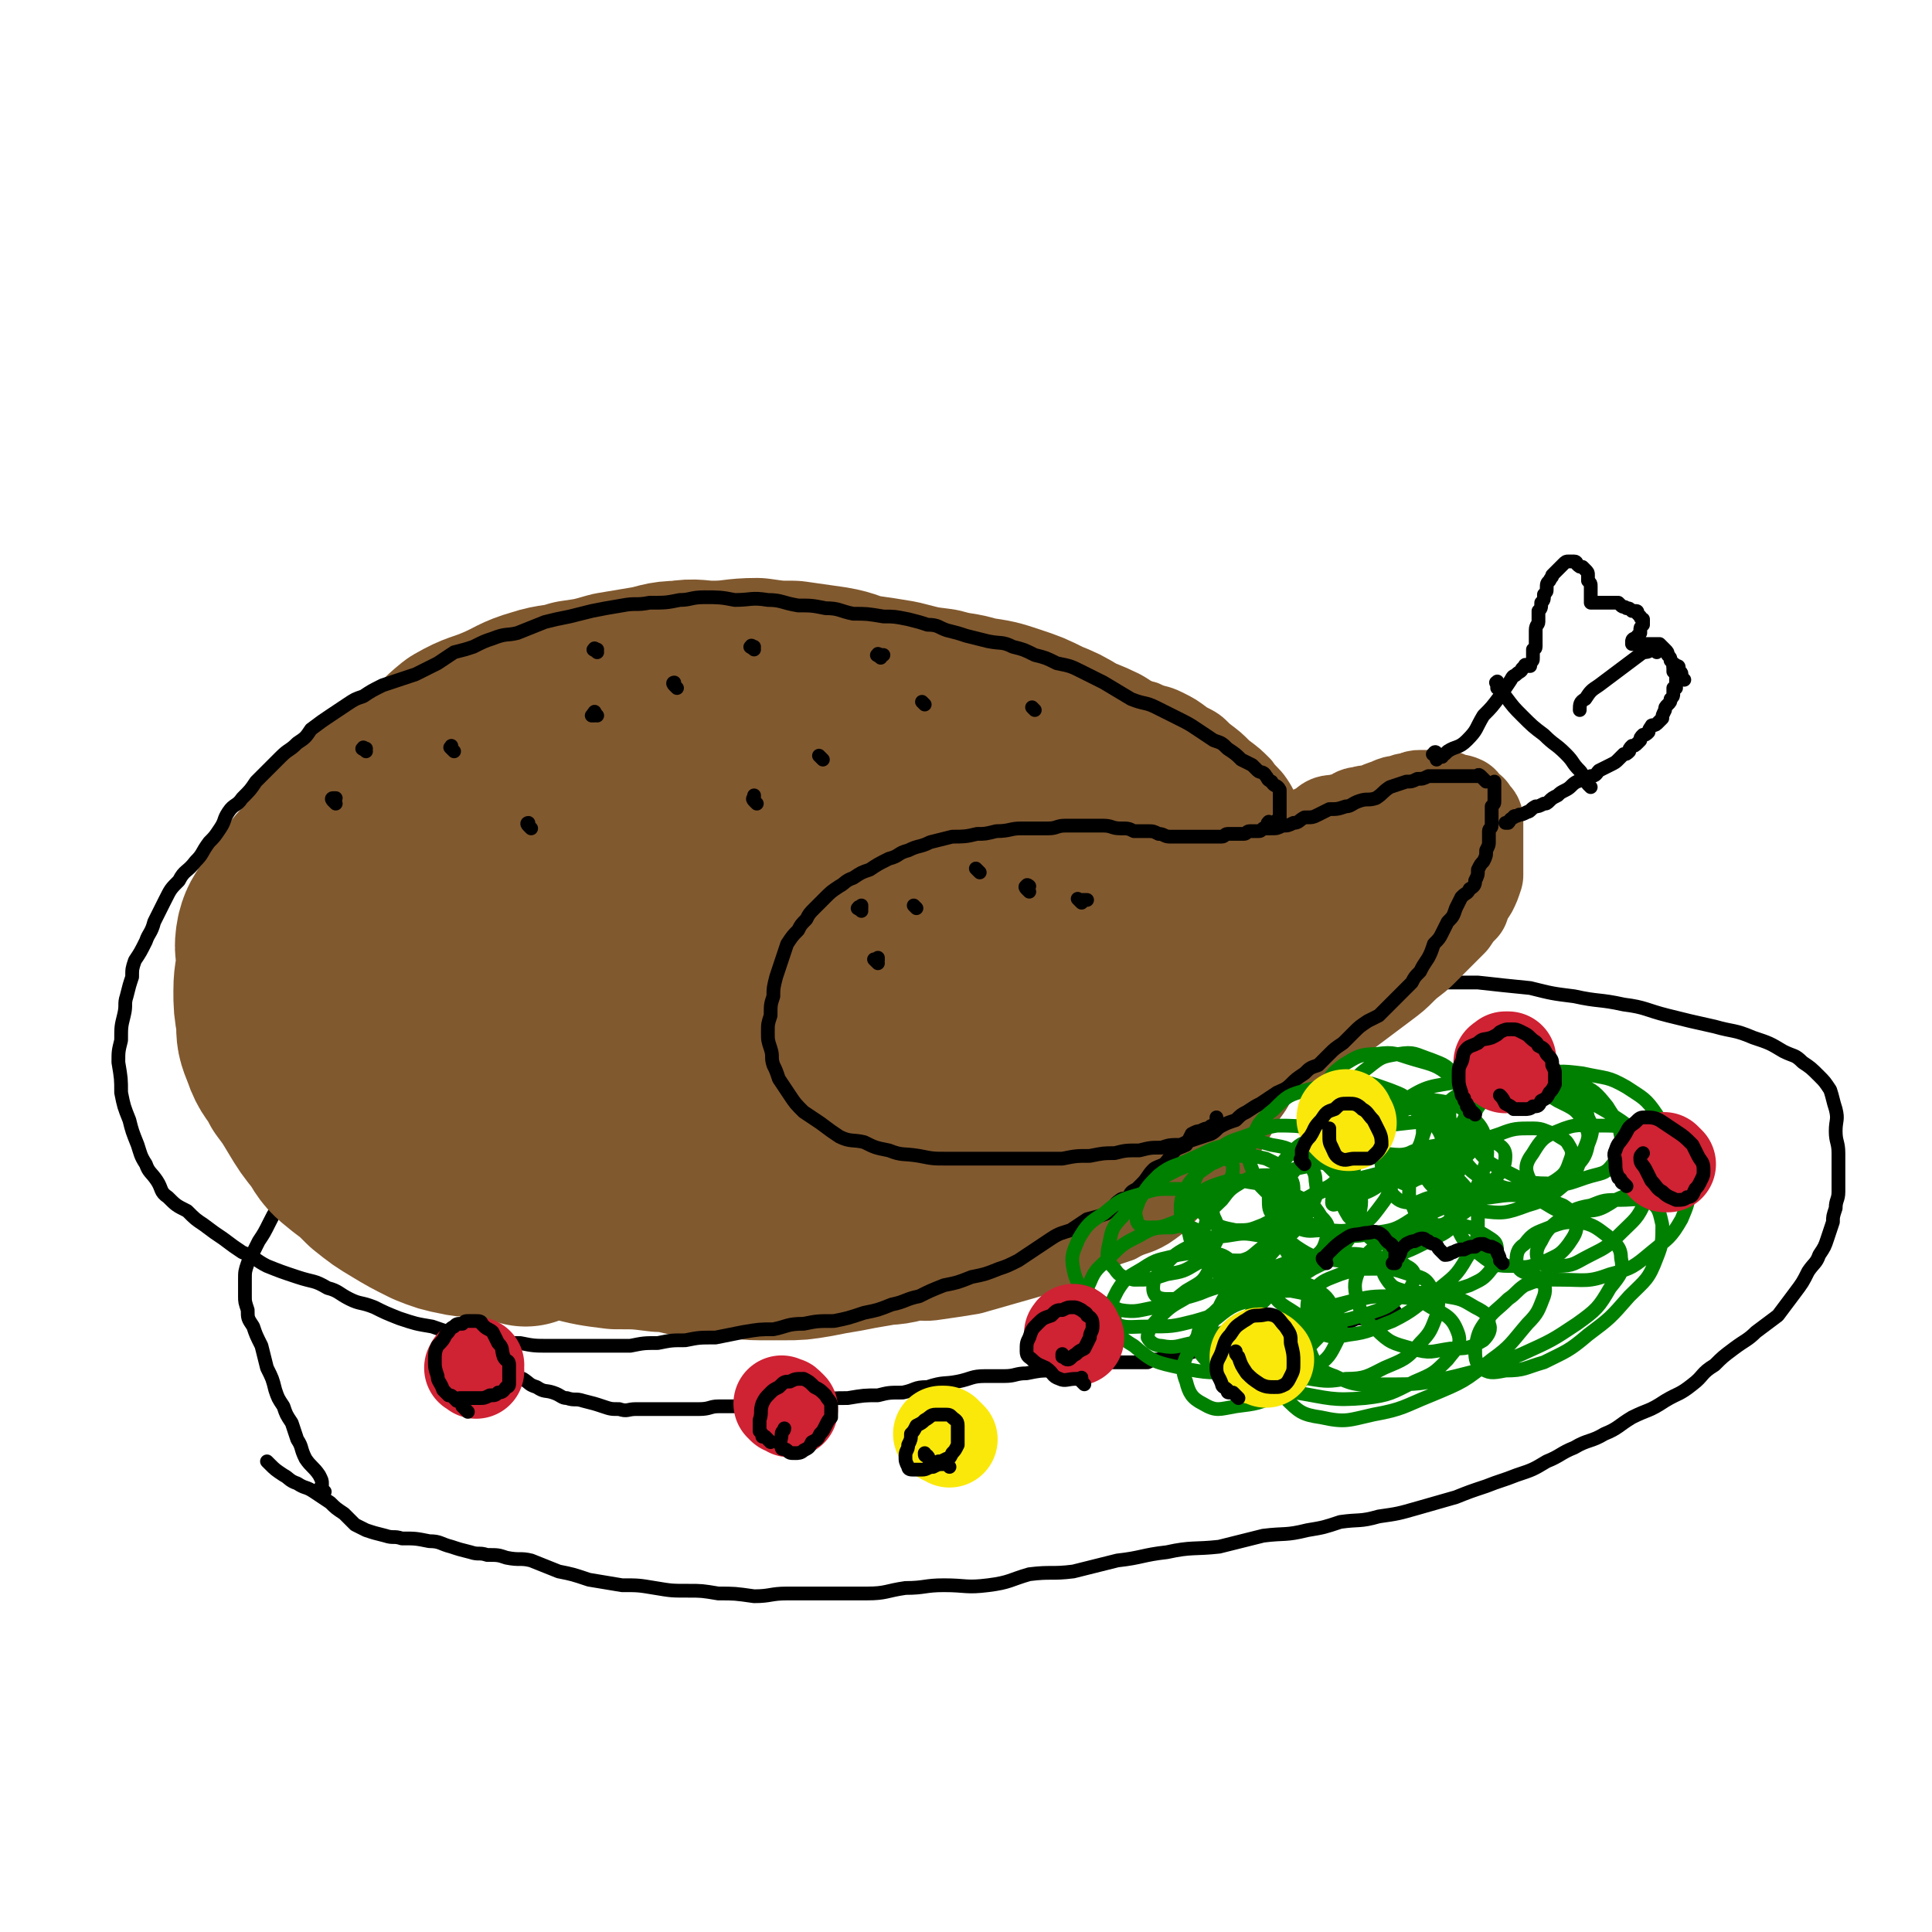 <svg viewBox='0 0 702 702' version='1.1' xmlns='http://www.w3.org/2000/svg' xmlns:xlink='http://www.w3.org/1999/xlink'><g fill='none' stroke='#000000' stroke-width='5' stroke-linecap='round' stroke-linejoin='round'><path d='M118,542c-1,-1 -1,-1 -1,-1 -1,-1 0,-1 0,-1 0,0 0,0 0,0 0,-1 0,-1 0,-1 0,-1 0,-1 -1,-3 -2,-3 -3,-3 -5,-6 -2,-4 -1,-4 -3,-7 -1,-3 -1,-3 -2,-6 -2,-3 -2,-3 -3,-6 -2,-3 -2,-3 -3,-6 -1,-4 -1,-4 -3,-8 -1,-4 -1,-4 -2,-8 -2,-4 -2,-4 -3,-7 -2,-3 -2,-3 -2,-6 -1,-3 -1,-3 -1,-5 0,-3 0,-3 0,-6 0,-3 0,-3 1,-6 2,-4 2,-4 4,-8 2,-3 2,-3 4,-7 2,-4 2,-4 6,-8 4,-4 4,-4 9,-9 5,-4 5,-4 10,-7 7,-5 7,-5 14,-9 7,-3 7,-3 14,-6 7,-3 7,-4 14,-6 8,-2 8,-2 15,-4 8,-2 8,-2 16,-4 8,-2 8,-2 16,-4 9,-2 9,-3 18,-5 9,-2 9,-1 19,-3 10,-1 10,-2 21,-3 10,-2 10,-2 20,-3 11,-2 11,-2 21,-3 9,-2 9,-2 19,-3 10,-2 10,-1 20,-2 10,-1 10,-1 20,-1 11,-1 11,0 22,-1 11,-1 11,-1 21,-2 10,-2 10,-2 20,-2 11,-1 11,-1 21,-2 10,-1 10,-1 21,-1 10,0 10,0 21,0 11,1 11,1 21,1 10,0 10,0 20,0 9,1 9,1 19,2 8,2 8,2 16,3 9,2 9,1 18,3 8,1 8,2 16,4 8,2 8,2 17,4 7,2 7,1 14,4 6,2 6,2 11,5 4,2 4,1 7,4 3,2 3,2 6,5 2,2 2,2 4,5 1,3 1,4 2,7 1,4 0,4 0,8 0,4 1,4 1,8 0,3 0,3 0,7 0,4 0,4 0,7 0,3 -1,3 -1,6 -1,3 -1,3 -1,5 -1,3 -1,3 -2,6 -1,3 -1,3 -3,6 -1,3 -2,3 -4,6 -2,4 -2,4 -5,8 -3,4 -3,4 -6,8 -4,3 -4,3 -8,6 -3,3 -4,3 -8,6 -4,3 -4,3 -7,6 -5,3 -4,4 -8,7 -5,4 -5,3 -10,6 -6,4 -6,3 -12,6 -5,3 -5,4 -10,6 -5,3 -6,2 -11,5 -5,2 -5,3 -10,5 -5,3 -5,3 -11,5 -5,2 -6,2 -11,4 -6,2 -6,2 -11,4 -7,2 -7,2 -14,4 -7,2 -7,2 -14,3 -7,2 -7,1 -14,2 -6,2 -6,2 -12,3 -8,2 -8,1 -16,2 -8,2 -8,2 -16,4 -9,1 -10,0 -19,2 -9,1 -9,2 -18,3 -8,2 -8,2 -16,4 -8,1 -8,0 -16,1 -7,2 -7,3 -15,4 -8,1 -8,0 -16,0 -7,0 -7,1 -14,1 -7,1 -7,2 -14,2 -7,0 -7,0 -14,0 -8,0 -8,0 -15,0 -6,0 -6,1 -12,1 -7,-1 -7,-1 -13,-1 -6,-1 -6,-1 -11,-1 -6,0 -6,0 -12,-1 -6,-1 -6,-1 -12,-1 -6,-1 -6,-1 -12,-2 -6,-2 -6,-2 -11,-3 -5,-2 -5,-2 -10,-4 -4,-1 -4,0 -9,-1 -3,-1 -3,-1 -7,-1 -3,-1 -3,0 -6,-1 -4,-1 -4,-1 -7,-2 -4,-1 -4,-2 -8,-2 -5,-1 -5,-1 -10,-1 -3,-1 -3,0 -6,-1 -4,-1 -4,-1 -7,-2 -2,-1 -2,-1 -4,-2 -2,-2 -2,-2 -4,-4 -3,-2 -3,-2 -5,-4 -3,-2 -3,-2 -6,-4 -3,-2 -3,-1 -6,-3 -3,-1 -3,-2 -5,-3 -3,-2 -3,-2 -5,-4 0,0 0,0 -1,-1 '/></g>
<g fill='none' stroke='#81592F' stroke-width='70' stroke-linecap='round' stroke-linejoin='round'><path d='M191,447c-1,-1 -1,-1 -1,-1 -1,-1 -1,0 -1,0 -1,0 -1,0 -1,0 -2,0 -2,-1 -4,-1 -5,-1 -5,-1 -10,-1 -3,-1 -3,0 -7,-1 -5,-1 -5,-1 -10,-3 -6,-3 -6,-3 -11,-6 -5,-3 -5,-3 -10,-7 -4,-4 -4,-4 -8,-7 -5,-4 -5,-4 -8,-9 -4,-5 -4,-5 -7,-10 -3,-5 -3,-5 -6,-9 -3,-6 -4,-5 -6,-11 -2,-5 -2,-5 -2,-10 -1,-6 -1,-6 -1,-11 0,-6 1,-6 1,-11 0,-4 -1,-4 0,-9 1,-4 2,-4 4,-8 3,-4 3,-4 6,-9 3,-4 3,-4 7,-8 4,-5 3,-5 8,-10 4,-5 4,-5 9,-10 6,-5 5,-6 11,-10 7,-4 7,-3 14,-8 5,-4 5,-5 10,-9 7,-4 7,-3 14,-6 7,-3 7,-4 14,-6 6,-2 7,-1 13,-3 7,-1 7,-1 14,-3 6,-1 6,-1 12,-2 6,-1 6,-2 12,-2 6,-1 6,0 12,0 8,0 8,-1 16,-1 7,1 7,1 13,1 7,1 7,1 14,2 6,1 6,2 11,3 7,1 7,1 13,2 8,2 7,2 15,3 7,2 7,1 13,3 7,1 7,1 13,3 6,2 6,2 12,5 5,2 5,2 10,5 4,2 5,2 9,4 3,2 3,2 6,4 3,3 3,3 6,6 2,3 3,3 4,7 2,3 1,3 2,6 1,3 2,3 2,7 1,3 0,3 0,7 1,4 1,4 1,8 0,3 1,3 1,7 0,4 0,4 0,8 0,4 0,4 0,8 -1,4 -1,4 -3,9 -1,4 -1,4 -3,8 -1,5 -1,5 -3,10 -2,5 -2,5 -5,9 -3,5 -2,5 -6,9 -3,4 -3,4 -7,9 -3,4 -4,3 -7,7 -5,5 -4,5 -9,10 -3,4 -3,4 -8,8 -4,4 -4,4 -9,7 -5,4 -5,3 -10,6 -5,3 -5,3 -10,6 -6,2 -6,2 -11,3 -6,2 -6,1 -11,2 -6,1 -6,1 -11,2 -6,1 -6,1 -11,2 -6,1 -6,1 -11,1 -5,0 -5,0 -9,0 -6,0 -6,-1 -11,-1 -6,0 -6,0 -12,0 -7,-1 -7,-2 -13,-2 -8,-1 -8,-1 -16,-1 -8,-1 -8,-1 -16,-3 -8,-1 -7,-2 -15,-4 -7,-2 -7,-2 -13,-4 -6,-1 -6,0 -12,-2 -6,-2 -6,-3 -12,-6 -6,-3 -6,-3 -11,-6 -4,-3 -5,-3 -8,-7 -4,-4 -4,-4 -6,-8 -3,-5 -3,-5 -4,-10 -2,-6 -2,-6 -2,-11 0,-6 0,-6 1,-11 2,-6 1,-6 3,-12 2,-7 3,-7 6,-14 4,-6 4,-7 8,-13 5,-7 5,-7 11,-12 6,-7 6,-7 13,-12 7,-5 7,-5 15,-10 8,-4 8,-4 17,-8 10,-4 10,-4 20,-8 11,-3 11,-4 23,-6 13,-2 13,-2 25,-2 13,-1 13,-2 25,-1 12,1 12,1 23,4 10,3 10,3 18,8 8,5 9,5 15,11 6,6 7,6 11,13 3,7 3,7 4,15 1,7 1,8 -1,15 -1,8 -1,9 -5,16 -5,9 -5,9 -12,16 -8,8 -8,8 -17,15 -10,6 -11,5 -21,10 -12,5 -12,5 -24,10 -12,4 -12,4 -24,7 -12,2 -12,2 -24,2 -12,0 -12,0 -23,-3 -11,-2 -11,-2 -21,-7 -7,-3 -8,-3 -13,-9 -3,-4 -3,-5 -4,-10 -1,-7 -3,-8 0,-13 6,-10 7,-10 16,-17 13,-11 13,-11 28,-18 19,-9 20,-9 40,-15 21,-6 21,-6 43,-10 19,-4 19,-5 38,-5 14,0 14,1 28,4 11,2 12,1 20,7 6,5 7,7 8,15 1,8 0,10 -5,17 -9,13 -10,13 -23,22 -13,11 -14,11 -29,18 -18,8 -19,6 -37,11 -18,4 -18,4 -36,6 -16,1 -16,2 -32,0 -13,-1 -14,-2 -26,-7 -8,-3 -9,-3 -15,-10 -4,-6 -5,-7 -5,-15 0,-9 0,-11 5,-18 8,-12 10,-12 22,-19 15,-10 15,-10 32,-15 18,-6 18,-6 37,-9 15,-2 15,-2 30,-1 10,2 12,1 20,7 6,4 7,6 8,12 2,8 1,10 -3,16 -6,9 -8,9 -17,15 -12,8 -12,8 -25,13 -14,6 -14,5 -29,8 -15,3 -15,3 -30,3 -12,0 -12,0 -24,-3 -8,-2 -9,-2 -15,-8 -4,-3 -4,-6 -3,-11 2,-8 2,-9 7,-15 9,-9 10,-10 21,-16 14,-7 15,-6 30,-10 14,-3 15,-3 29,-3 11,0 12,0 23,3 6,3 8,4 11,9 2,4 0,6 -3,10 -4,8 -6,7 -13,13 -9,7 -9,7 -19,12 -12,6 -12,6 -24,11 -13,5 -13,5 -27,8 -11,4 -12,3 -23,6 -3,1 -3,1 -5,2 '/></g>
<g fill='none' stroke='#81592F' stroke-width='21' stroke-linecap='round' stroke-linejoin='round'><path d='M283,260c-1,-1 -2,-1 -1,-1 0,-1 0,-1 1,-1 3,-1 3,-1 6,-1 5,-2 5,-2 9,-3 5,-2 5,-2 9,-3 5,-2 5,-1 9,-3 4,-1 4,-1 8,-2 4,-1 4,-2 8,-2 4,0 5,0 9,0 4,1 4,2 9,2 4,0 4,0 9,0 4,0 4,0 8,0 4,0 4,1 9,1 4,1 4,1 8,2 4,1 4,1 9,2 4,2 4,2 8,3 4,2 4,1 8,2 4,1 4,1 8,2 4,2 4,1 8,3 4,2 4,2 8,5 4,2 4,2 7,5 4,3 4,3 7,6 4,3 4,3 7,6 2,3 3,3 5,6 2,3 2,4 4,7 2,3 3,3 5,6 2,4 2,4 3,8 2,4 1,4 2,8 1,5 2,5 2,9 0,4 0,4 0,8 -1,4 -1,4 -2,8 0,4 0,4 0,8 -1,4 -1,4 -1,8 -1,4 -1,4 -2,8 -2,4 -2,4 -3,8 -1,4 -1,4 -3,8 -1,4 -1,4 -3,9 -2,5 -2,5 -5,9 -2,4 -2,4 -5,9 -3,4 -2,5 -5,9 -3,4 -4,4 -8,8 -4,4 -4,4 -9,7 -5,5 -4,5 -10,9 -5,3 -6,2 -11,5 -6,2 -6,2 -13,5 -6,3 -6,3 -13,6 -7,2 -7,2 -14,4 -7,2 -7,2 -14,4 -6,1 -6,1 -13,2 -6,1 -6,0 -12,0 -6,0 -6,0 -12,0 -6,-1 -6,-1 -12,-1 -5,-1 -5,-1 -10,-2 -4,-1 -4,-1 -8,-2 -3,-1 -3,0 -6,-1 -3,-1 -2,-1 -5,-2 -1,-1 -1,-1 -1,-1 -1,-1 -3,-1 -2,-1 0,-1 1,0 2,0 3,0 3,0 7,-1 4,-1 4,-1 8,-1 6,-2 6,-1 12,-3 6,-1 6,-2 13,-3 6,-2 6,-1 13,-3 6,-1 6,-2 13,-4 6,-2 6,-2 13,-4 6,-2 6,-2 13,-4 7,-3 7,-3 13,-7 6,-3 6,-3 13,-6 6,-3 6,-3 12,-7 6,-3 6,-3 12,-8 5,-3 5,-3 10,-7 4,-4 4,-4 8,-9 4,-4 3,-4 6,-9 3,-4 3,-4 5,-9 2,-5 1,-5 2,-10 1,-5 2,-5 2,-10 0,-6 0,-6 0,-12 -1,-6 0,-6 -1,-11 -1,-5 -1,-5 -2,-9 -2,-4 -1,-5 -2,-9 -2,-4 -2,-4 -4,-8 -1,-3 -1,-3 -4,-6 -1,-2 -2,-1 -3,-3 -2,-1 -1,-1 -2,-2 -1,-1 -2,-1 -2,-1 -1,0 0,-1 0,-1 1,1 1,1 2,1 2,1 2,1 4,2 3,4 3,4 5,8 4,5 3,5 6,10 3,6 4,6 6,13 3,5 3,5 5,11 1,7 1,7 1,14 0,6 -1,6 -2,12 -1,6 0,7 -2,12 -3,7 -3,7 -8,12 -4,6 -4,6 -9,11 -5,6 -5,7 -10,12 -6,5 -6,5 -12,10 -6,5 -6,5 -12,10 -5,3 -5,4 -11,6 -4,2 -4,1 -8,2 -3,1 -3,1 -5,1 -2,0 -2,1 -4,1 0,0 -1,-1 0,-1 0,-2 1,-2 3,-4 3,-3 3,-4 6,-6 6,-4 7,-2 12,-6 7,-3 6,-3 12,-8 7,-4 7,-4 12,-9 6,-5 6,-5 11,-10 5,-5 5,-5 10,-10 4,-5 4,-6 7,-11 3,-5 4,-5 6,-10 3,-6 3,-6 5,-12 1,-4 2,-4 2,-9 1,-4 1,-4 1,-8 0,-4 0,-4 -1,-7 -1,-3 -1,-3 -2,-6 -1,-2 -1,-3 -2,-5 -1,-3 -2,-3 -3,-5 -1,-2 -1,-2 -2,-4 -2,-3 -2,-3 -5,-6 -2,-2 -3,-2 -6,-4 -3,-2 -3,-2 -6,-3 -3,-2 -3,-1 -6,-2 -3,-1 -3,-1 -5,-2 -1,0 -1,-1 -2,-1 -1,0 -1,0 -1,0 -1,0 -1,1 -1,1 0,1 1,1 1,1 2,3 1,4 2,6 3,4 4,4 7,8 3,4 2,4 5,8 2,4 3,4 5,7 2,3 2,3 3,6 2,3 2,3 2,6 0,2 0,2 0,4 0,3 0,3 -1,6 -1,3 -1,3 -3,6 -1,2 -1,2 -3,4 '/></g>
<g fill='none' stroke='#81592F' stroke-width='35' stroke-linecap='round' stroke-linejoin='round'><path d='M356,341c-1,-1 -2,-1 -1,-1 0,-1 0,-1 1,-1 1,-1 1,-1 1,-1 0,-1 0,-1 0,-3 1,-2 0,-2 1,-5 1,-2 2,-1 3,-3 1,-2 1,-2 2,-3 1,-2 1,-2 2,-3 2,-2 2,-1 3,-2 2,-2 1,-2 2,-4 2,-1 2,-1 4,-2 2,-1 2,-1 4,-2 2,-2 2,-2 4,-3 2,-2 2,-1 5,-2 2,-1 2,-2 5,-2 3,-2 3,-1 6,-2 3,-2 2,-2 5,-3 3,-1 3,-1 6,-1 2,-1 2,-1 4,-1 3,0 3,0 5,0 2,0 2,0 4,0 3,1 3,0 5,1 2,0 2,1 4,1 2,1 2,1 4,2 2,2 2,2 4,3 1,2 1,2 2,4 2,2 2,2 3,4 2,2 2,2 2,5 1,2 1,2 1,5 0,2 0,2 0,4 0,2 0,2 -1,4 -1,3 -1,3 -3,5 -1,2 -1,2 -4,4 -3,2 -3,1 -7,3 -3,1 -3,1 -6,2 -4,1 -4,1 -7,1 -3,1 -3,1 -5,1 -2,0 -2,-1 -4,-1 -1,-1 -1,0 -2,0 -2,-1 -2,-1 -2,-2 -1,-1 -1,-1 -1,-2 0,-2 1,-2 1,-3 1,-2 1,-2 2,-3 1,-1 1,-1 2,-2 2,-2 2,-2 4,-4 2,-1 2,-1 4,-1 2,-1 2,-1 5,-2 3,-1 3,-1 5,-2 3,-1 2,-2 5,-2 2,-1 2,0 4,-1 2,-1 2,-2 4,-2 2,-1 2,0 4,-1 2,-1 2,-1 5,-2 3,-1 3,-1 5,-1 3,-1 3,-1 6,-2 2,-1 2,-2 5,-2 2,-1 3,0 5,-1 3,-1 2,-1 5,-2 3,-1 3,0 6,-1 3,-1 3,-1 5,-2 3,-1 3,-1 5,-2 2,-1 2,-1 5,-1 2,-1 3,0 5,-1 2,0 2,-1 4,-1 2,-1 2,-1 4,-1 2,0 2,-1 4,-1 2,0 2,0 4,0 2,-1 2,-1 3,-1 2,0 2,1 4,1 1,0 1,0 3,1 1,1 1,1 2,1 1,1 2,1 2,1 1,1 0,2 1,2 1,2 2,1 2,2 1,2 0,2 0,3 0,2 0,2 0,3 0,2 0,2 0,3 -1,1 -1,1 -1,2 -1,2 -1,2 -2,3 -2,2 -2,2 -4,4 -2,1 -2,1 -4,3 -3,2 -3,1 -7,3 -3,1 -3,1 -7,3 -4,1 -4,1 -9,3 -4,1 -4,1 -9,3 -4,1 -4,1 -8,2 -6,2 -6,2 -11,3 -6,2 -6,2 -12,3 -7,1 -7,1 -14,3 -6,1 -6,2 -12,3 -6,2 -5,2 -11,3 -4,2 -4,2 -8,2 -4,1 -4,1 -7,1 -3,0 -3,0 -6,1 -3,1 -2,1 -5,1 -2,1 -2,1 -3,1 -1,1 -2,1 -2,1 -1,0 -1,0 0,-1 0,0 0,-1 1,-1 3,-1 3,-1 5,-1 3,-1 3,-2 7,-3 4,-2 4,-2 9,-4 6,-2 6,-1 12,-3 6,-2 6,-2 12,-5 8,-3 8,-3 15,-6 6,-2 6,-2 13,-5 5,-2 5,-2 10,-4 3,-1 3,-1 7,-2 3,-1 3,-1 6,-2 3,-1 3,-1 5,-2 3,-1 3,-1 6,-2 2,-1 2,-1 5,-2 2,-1 2,-1 3,-2 2,-1 2,-1 4,-2 1,-1 1,-1 1,-1 1,0 1,0 1,-1 1,-1 1,-1 1,-1 0,0 -1,1 -2,1 -2,1 -3,0 -5,1 -3,1 -3,2 -7,3 -4,2 -4,2 -9,2 -4,1 -4,0 -8,1 -4,1 -4,1 -8,2 -4,0 -4,0 -7,0 -3,0 -3,0 -6,0 -2,0 -2,0 -4,0 -1,0 -1,0 -2,-1 -1,-1 -1,-1 -1,-2 -1,-1 -1,-1 -1,-1 1,-2 1,-2 2,-3 2,-2 1,-2 3,-4 1,-1 1,0 3,-1 2,-2 2,-2 4,-3 2,-2 2,-1 4,-2 2,-1 2,-1 5,-2 2,-1 2,-1 4,-2 2,-2 2,-2 5,-2 2,-1 2,0 4,-1 3,-1 2,-2 5,-2 2,-1 3,0 5,-1 2,-1 2,-1 5,-2 2,-1 2,-1 4,-1 2,-1 2,-1 4,-1 2,-1 2,-1 3,-1 2,0 2,0 4,0 2,0 2,0 4,0 2,0 2,1 3,1 2,1 2,0 4,1 1,1 0,1 1,2 1,1 2,1 2,1 1,2 2,2 2,3 0,2 0,2 0,4 0,2 0,2 0,4 0,2 0,2 0,4 -1,2 -1,2 -1,4 -1,2 -1,2 -2,4 -2,2 -2,2 -4,5 -2,2 -1,3 -4,5 -3,3 -3,2 -6,5 -3,3 -3,3 -7,6 -3,3 -3,3 -7,7 -4,3 -4,3 -8,6 -4,4 -4,4 -9,8 -4,3 -5,2 -10,5 -5,3 -5,3 -10,6 -6,4 -6,4 -12,7 -5,4 -5,4 -11,7 -7,3 -7,3 -13,6 -5,2 -5,2 -11,5 -4,2 -4,2 -8,3 -2,1 -2,1 -5,2 -2,1 -2,1 -3,1 -1,0 -1,0 -2,0 -1,0 -1,0 -1,0 0,0 0,-1 1,-1 2,-2 3,-1 5,-3 3,-2 3,-2 7,-4 5,-3 5,-3 10,-7 6,-3 6,-4 12,-7 7,-5 7,-4 15,-8 7,-5 7,-5 14,-10 6,-3 6,-4 12,-8 5,-3 5,-2 10,-5 4,-3 4,-3 8,-6 4,-3 4,-2 7,-5 3,-2 3,-2 6,-5 3,-3 3,-3 6,-7 2,-2 3,-2 5,-5 1,-2 1,-2 2,-5 2,-2 2,-2 2,-5 1,-2 1,-2 1,-4 1,-1 0,-1 0,-3 0,-1 0,-1 0,-2 0,-1 0,-2 -1,-2 -1,-1 -1,-1 -1,-1 -1,-1 -1,-1 -1,-2 -1,-1 -1,-1 -2,-1 -1,-1 -1,-1 -2,-1 -1,-1 -1,-1 -2,-1 -2,-1 -3,0 -5,0 -2,0 -2,0 -4,0 -4,1 -4,1 -7,2 -5,1 -5,1 -9,3 -5,3 -5,3 -10,7 -5,3 -5,3 -10,6 -4,3 -4,3 -8,6 -3,2 -2,2 -5,4 -2,1 -2,1 -3,2 -1,1 -2,0 -2,1 -1,0 -1,1 -1,1 0,0 0,-1 0,-1 1,-1 1,-1 2,-2 2,-1 2,-2 4,-3 2,-3 2,-3 5,-5 3,-2 3,-2 6,-4 4,-2 4,-2 9,-3 4,-2 4,-2 8,-3 3,-2 3,-2 7,-3 4,-1 4,-1 7,-2 4,-1 4,-1 7,-1 3,-1 3,-1 6,-1 3,-1 3,-1 6,-1 2,0 2,0 5,0 2,1 2,1 3,1 2,1 2,1 3,1 2,1 1,1 2,2 1,1 2,1 2,2 1,2 2,2 2,3 0,2 0,2 0,4 0,2 0,2 0,4 0,2 0,2 0,4 -1,3 -1,3 -2,5 -2,3 -2,3 -3,6 -2,2 -2,2 -4,5 -3,3 -3,3 -5,5 -3,3 -3,3 -6,6 -3,3 -4,3 -7,6 -3,3 -3,3 -7,6 -4,3 -4,3 -8,6 -4,3 -4,3 -8,6 -5,3 -5,3 -10,6 -4,3 -4,3 -9,5 -5,3 -6,2 -11,5 -4,2 -4,2 -9,4 -5,2 -5,2 -10,4 -4,2 -3,2 -7,4 -3,1 -3,1 -6,3 -3,1 -2,1 -5,2 -1,1 -1,1 -2,1 -2,1 -1,1 -2,2 -1,0 -1,0 -2,0 0,0 0,1 0,1 0,1 1,0 1,0 2,-1 2,-2 4,-2 2,-1 2,-1 4,-2 3,-1 3,-1 6,-2 3,-2 3,-2 6,-3 4,-3 4,-3 8,-5 5,-3 5,-3 10,-5 5,-3 5,-3 10,-5 5,-3 5,-3 10,-6 4,-3 4,-4 9,-7 4,-3 4,-3 9,-6 4,-3 3,-3 7,-6 3,-2 3,-2 6,-4 2,-1 2,-2 4,-3 2,-2 2,-2 3,-3 1,-1 1,-1 1,-1 '/></g>
<g fill='none' stroke='#000000' stroke-width='5' stroke-linecap='round' stroke-linejoin='round'><path d='M540,284c-1,-1 -1,-1 -1,-1 -1,-1 0,0 0,0 -1,-1 -1,-1 -1,-1 -1,-1 -1,0 -1,0 -1,0 -1,0 -2,0 -3,0 -3,0 -5,0 -4,0 -4,0 -7,0 -2,0 -2,0 -4,0 -2,1 -2,1 -4,1 -2,1 -2,1 -4,1 -3,1 -3,1 -6,2 -3,2 -2,2 -5,4 -3,1 -3,0 -6,1 -3,1 -3,2 -5,2 -3,1 -3,1 -6,1 -2,1 -2,1 -4,2 -2,1 -2,1 -5,1 -2,1 -2,2 -4,2 -2,1 -2,1 -4,1 -2,1 -2,1 -4,1 -1,0 -1,0 -3,0 -1,1 -1,1 -2,1 -2,0 -2,0 -3,0 -1,0 -1,1 -2,1 -1,0 -1,0 -2,0 -1,0 -1,0 -2,0 -1,0 -1,0 -2,0 -1,0 -1,1 -2,1 -1,0 -1,0 -2,0 -1,0 -1,0 -2,0 -2,0 -2,0 -3,0 -2,0 -2,0 -3,0 -1,0 -1,0 -2,0 -2,0 -2,0 -4,0 -1,0 -1,0 -3,0 -2,0 -2,-1 -4,-1 -2,-1 -2,-1 -4,-1 -2,0 -3,0 -5,0 -2,-1 -2,-1 -5,-1 -3,0 -3,-1 -6,-1 -3,0 -3,0 -6,0 -4,0 -4,0 -8,0 -3,0 -3,1 -6,1 -5,0 -5,0 -10,0 -4,0 -4,1 -9,1 -4,1 -4,1 -7,1 -4,1 -5,1 -9,1 -4,1 -4,1 -8,2 -4,2 -4,1 -8,3 -4,1 -3,2 -7,3 -4,2 -4,2 -7,4 -3,1 -3,1 -6,3 -3,1 -3,2 -5,3 -3,2 -3,2 -5,4 -2,2 -2,2 -4,4 -2,2 -2,2 -3,4 -2,2 -2,2 -3,4 -2,2 -2,2 -4,5 -1,3 -1,3 -2,6 -1,3 -1,3 -2,6 -1,4 -1,4 -1,7 -1,3 -1,3 -1,7 -1,3 -1,3 -1,6 0,3 0,3 1,6 1,3 0,3 1,6 1,2 1,2 2,5 2,3 2,3 4,6 2,3 2,3 5,6 3,2 3,2 6,4 4,3 4,3 7,5 4,2 5,1 9,2 4,2 4,2 9,3 5,2 5,1 11,2 5,1 5,1 10,1 4,0 4,0 9,0 5,0 5,0 10,0 6,0 6,0 12,0 6,0 6,0 11,0 5,-1 5,-1 10,-1 5,-1 5,-1 9,-1 4,-1 4,-1 9,-1 4,-1 4,-1 8,-1 3,-1 3,-1 7,-1 2,-1 2,-1 5,-2 3,-1 3,-1 6,-2 2,-1 2,-2 4,-3 2,-1 2,-1 5,-2 2,-2 2,-2 4,-3 3,-2 3,-2 5,-3 3,-2 3,-2 6,-4 2,-1 3,-1 5,-3 2,-2 2,-2 5,-4 2,-2 2,-2 5,-3 2,-2 2,-2 4,-4 2,-2 2,-2 5,-4 2,-2 2,-2 4,-4 2,-2 2,-2 5,-4 2,-1 2,-1 4,-2 2,-2 2,-2 4,-4 2,-2 2,-2 4,-4 2,-2 2,-2 4,-4 1,-2 1,-2 3,-4 1,-2 1,-2 3,-5 1,-2 1,-2 2,-5 2,-2 2,-2 3,-4 1,-2 1,-2 2,-4 2,-2 2,-2 3,-5 1,-2 1,-2 2,-4 2,-2 2,-1 3,-3 2,-1 2,-2 2,-3 1,-2 1,-2 1,-4 1,-2 1,-2 2,-3 1,-2 1,-2 1,-4 1,-2 1,-2 1,-3 0,-2 0,-2 0,-4 0,-1 1,-1 1,-2 0,-2 0,-2 0,-4 0,-1 0,-1 0,-1 0,-1 0,-1 0,-2 1,-1 1,-1 1,-2 0,-1 0,-1 0,-2 0,-1 0,-1 0,-1 0,-1 0,-1 0,-1 0,0 0,0 0,0 0,-1 0,-1 0,-1 0,-1 0,-1 0,-1 0,0 0,0 0,0 0,-1 0,-1 0,-1 '/><path d='M462,300c-1,-1 -2,-1 -1,-1 0,-1 0,0 1,0 1,0 1,0 1,0 1,-1 1,-1 1,-1 0,0 1,0 1,0 0,-1 0,-2 0,-3 0,-2 0,-2 0,-5 0,-2 0,-2 0,-3 -1,-2 -2,-1 -3,-3 -2,-1 -1,-1 -2,-2 -1,-2 -2,-1 -3,-2 -1,-1 -1,-1 -2,-2 -2,-1 -2,-1 -4,-2 -2,-2 -2,-2 -5,-4 -2,-2 -2,-2 -5,-3 -3,-2 -3,-2 -6,-4 -3,-2 -3,-2 -7,-4 -4,-2 -4,-2 -8,-4 -4,-2 -4,-1 -9,-3 -5,-3 -5,-3 -10,-6 -4,-2 -4,-2 -8,-4 -4,-2 -4,-2 -9,-3 -4,-2 -4,-2 -8,-3 -4,-2 -4,-2 -8,-3 -4,-2 -4,-1 -9,-2 -4,-1 -4,-1 -8,-2 -3,-1 -3,-1 -7,-2 -3,-1 -3,-2 -7,-2 -3,-1 -3,-1 -7,-2 -5,-1 -5,-1 -9,-1 -6,-1 -6,-1 -11,-1 -5,-1 -5,-2 -10,-2 -5,-1 -5,-1 -10,-1 -6,-1 -6,-2 -11,-2 -6,-1 -6,0 -12,0 -5,-1 -6,-1 -11,-1 -5,0 -5,1 -9,1 -5,1 -5,1 -11,1 -5,1 -5,0 -10,1 -6,1 -6,1 -11,2 -4,1 -4,1 -8,2 -5,1 -5,1 -9,2 -5,2 -5,2 -10,4 -4,1 -4,0 -9,2 -3,1 -3,1 -7,3 -3,1 -3,1 -7,2 -3,2 -3,2 -6,4 -4,2 -4,2 -8,4 -3,1 -3,1 -6,2 -3,1 -3,1 -6,2 -4,2 -4,2 -7,4 -3,1 -3,1 -6,3 -3,2 -3,2 -6,4 -3,2 -3,2 -7,5 -2,3 -2,3 -5,5 -3,3 -3,2 -6,5 -2,2 -2,2 -5,5 -2,2 -2,2 -4,4 -2,3 -2,3 -5,6 -2,3 -3,2 -5,5 -2,3 -1,3 -3,6 -2,3 -2,3 -4,5 -3,4 -2,4 -5,7 -3,4 -4,3 -6,7 -3,3 -3,3 -5,7 -2,4 -2,4 -4,8 -1,4 -2,4 -3,7 -2,4 -2,4 -4,7 -1,3 -1,3 -1,6 -1,3 -1,3 -2,7 -1,3 0,3 -1,7 -1,4 -1,4 -1,9 -1,4 -1,4 -1,8 1,6 1,6 1,11 1,5 1,5 3,10 1,4 1,4 3,9 1,3 1,4 3,7 1,3 2,3 4,6 2,3 1,4 4,6 3,3 3,3 7,5 3,3 3,3 6,5 4,3 4,3 7,5 4,3 4,3 7,5 5,2 5,3 9,5 5,2 5,2 11,4 6,2 6,1 11,4 4,1 4,2 8,4 4,2 4,1 9,3 4,2 4,2 9,4 6,2 6,2 12,3 6,2 5,2 11,3 5,2 5,2 11,2 5,1 5,1 10,1 5,1 5,1 11,1 4,0 4,0 9,0 5,0 5,0 10,0 5,0 5,0 10,0 5,-1 5,-1 10,-1 5,-1 5,-1 10,-1 5,-1 5,-1 11,-1 5,-1 5,-1 10,-2 6,-1 6,-1 11,-1 5,-1 5,-2 11,-2 5,-1 5,-1 11,-1 5,-1 5,-1 11,-3 5,-1 5,-1 10,-3 5,-1 5,-2 10,-3 4,-2 4,-2 9,-4 5,-1 5,-1 10,-3 5,-1 5,-1 10,-3 3,-1 3,-1 7,-3 3,-2 3,-2 6,-4 3,-2 3,-2 6,-4 3,-2 4,-2 7,-3 3,-2 3,-2 6,-4 4,-1 4,-1 7,-2 3,-2 2,-3 5,-5 1,-1 2,0 3,-1 1,-2 1,-2 3,-3 1,-1 1,-1 2,-2 2,-2 2,-3 4,-5 1,-1 2,-1 4,-2 2,-2 2,-3 4,-5 1,-1 2,-1 4,-2 1,-2 1,-2 2,-4 2,-1 2,-1 3,-1 2,-1 2,-1 3,-1 1,-1 1,-1 2,-1 1,-1 1,-1 1,-2 0,-1 0,-1 0,-1 '/><path d='M522,275c-1,-1 -2,-1 -1,-1 0,-1 1,-1 1,0 0,0 0,1 0,2 0,0 0,-1 1,-1 0,0 1,0 1,0 0,0 0,-1 1,-1 0,0 0,0 1,-1 3,-2 4,-1 7,-4 4,-4 3,-4 6,-9 3,-3 3,-3 6,-7 2,-3 2,-3 4,-6 1,-2 1,-1 2,-2 1,-1 2,-1 2,-2 1,-1 1,-1 1,-1 0,-1 1,0 1,0 1,0 1,0 1,0 0,0 -1,0 -1,0 0,0 1,0 1,0 0,0 0,0 0,-1 0,0 0,0 0,0 0,0 0,0 0,0 1,-1 1,-1 1,-2 0,0 0,0 0,-1 0,0 0,0 0,0 0,-1 0,-1 0,-2 0,0 1,0 1,-1 0,-1 0,-1 0,-1 0,-1 0,-1 0,-2 0,-2 0,-2 0,-3 0,-2 1,-2 1,-3 0,-2 0,-2 0,-4 1,-1 1,-1 1,-3 1,-1 1,-1 1,-3 1,-1 1,-1 1,-2 0,-2 0,-2 1,-3 1,-2 1,-1 1,-2 1,-1 1,-1 2,-2 1,-1 1,-1 2,-2 1,-1 1,-1 2,-1 1,0 2,0 2,0 1,0 1,1 1,1 1,1 1,1 2,1 1,1 1,1 1,1 1,1 1,1 1,2 0,1 0,1 0,2 1,1 1,1 1,2 0,1 0,1 0,2 0,1 0,1 0,2 0,0 0,0 0,1 0,0 0,0 0,0 0,1 0,1 0,1 0,0 0,0 0,0 1,0 1,0 1,0 1,0 1,0 1,0 1,0 1,0 2,0 1,0 1,0 2,0 1,0 1,0 2,0 1,0 1,0 2,0 1,1 1,1 1,1 1,1 1,0 2,1 1,0 1,0 2,1 1,0 1,0 1,0 1,0 1,0 1,1 1,1 1,1 1,1 0,1 1,1 1,1 0,0 0,1 0,1 0,1 0,1 0,1 -1,1 -1,1 -1,2 0,1 0,1 0,1 -1,1 -1,1 -1,1 0,1 -1,1 -1,1 -1,0 -1,1 -1,1 0,1 0,1 0,1 0,0 0,0 0,0 1,0 1,0 2,0 0,0 0,0 1,0 1,0 1,0 1,0 1,0 1,0 2,0 1,0 1,0 2,0 1,0 2,0 2,0 1,1 1,1 2,2 1,1 1,1 1,2 1,1 1,1 1,2 1,1 1,1 1,2 0,1 0,1 0,2 1,1 1,1 1,2 0,1 0,1 0,2 0,1 0,1 0,2 0,0 -1,0 -1,0 0,1 0,1 0,2 0,1 0,1 -1,2 0,1 0,1 -1,2 -1,1 -1,1 -1,2 -1,2 -1,2 -1,3 -1,1 -1,1 -2,2 -1,1 -2,0 -2,1 -1,1 -1,2 -1,2 -1,1 -1,1 -2,1 -1,1 -1,1 -1,2 -1,1 -1,1 -1,1 -1,1 -1,1 -2,1 -1,1 -1,1 -1,2 -1,1 -1,1 -2,1 -1,1 -1,1 -1,1 -1,1 -1,1 -1,1 -1,1 -1,1 -3,2 -2,1 -2,1 -4,2 -1,1 -1,2 -3,2 -2,2 -2,1 -5,2 -2,1 -2,2 -4,3 -2,1 -2,1 -3,2 -2,1 -2,1 -3,2 -1,1 -1,1 -2,1 -2,1 -2,1 -3,1 -2,1 -2,2 -3,2 -2,1 -2,1 -3,1 -1,1 -2,0 -2,1 -2,1 -1,1 -2,2 -1,0 -1,0 -1,0 '/><path d='M175,490c-1,-1 -2,-1 -1,-1 0,-1 0,0 1,0 0,0 1,0 1,0 1,0 1,0 1,1 4,4 3,5 7,8 2,2 3,2 6,3 3,2 2,2 5,3 3,2 3,1 6,2 3,1 3,2 5,2 3,1 3,0 6,1 4,1 4,1 7,2 3,1 3,1 6,1 3,1 3,0 6,0 3,0 3,0 7,0 4,0 4,0 8,0 4,0 4,0 8,0 4,0 4,-1 7,-1 5,0 5,0 10,0 4,0 4,-1 8,-1 4,0 4,0 8,0 5,0 5,-1 10,-1 6,-1 6,-1 11,-1 6,-1 6,-1 11,-1 4,-1 4,-1 9,-1 5,-1 4,-2 9,-2 6,-2 6,-1 11,-2 5,-1 5,-2 10,-2 3,0 3,0 7,0 4,0 4,-1 8,-1 5,-1 5,-1 9,-1 5,-1 5,-2 10,-2 4,-1 4,-1 9,-1 3,0 3,0 6,0 3,0 3,0 5,0 3,0 3,0 5,0 2,-1 2,-1 4,-1 2,-1 2,-1 5,-1 2,-1 3,0 5,-1 3,-1 3,-1 7,-2 4,-2 4,-2 8,-2 5,-1 5,-1 10,-1 5,-1 5,-1 10,-1 5,-1 5,-1 9,-2 5,-1 5,-1 10,-2 3,-1 3,-2 6,-2 2,-1 2,-1 5,-1 2,-1 2,-1 4,-1 1,0 1,0 3,0 1,0 1,0 2,0 1,-1 1,-1 2,-1 0,-1 -1,-1 -1,-1 0,-1 0,-1 0,-1 '/></g>
<g fill='none' stroke='#008000' stroke-width='5' stroke-linecap='round' stroke-linejoin='round'><path d='M520,443c-1,-1 -1,-1 -1,-1 -1,-1 0,0 0,0 -1,0 -1,0 -2,0 -2,-1 -2,-1 -3,-2 -1,-3 -2,-3 -2,-6 0,-4 0,-4 1,-7 3,-4 4,-3 8,-6 2,-1 2,-1 5,-2 2,-1 3,-2 5,-1 1,0 1,1 1,2 1,2 0,2 -1,4 -2,3 -1,4 -4,6 -3,3 -3,3 -7,5 -4,1 -4,2 -7,2 -4,0 -5,-1 -7,-3 -1,-2 -1,-3 -1,-6 1,-3 1,-3 3,-5 2,-3 2,-3 4,-4 2,-1 2,-1 5,-1 2,0 2,0 3,1 2,1 2,1 2,2 0,2 0,3 -2,5 -2,2 -2,2 -4,2 -3,1 -3,2 -6,2 -2,-1 -3,-1 -5,-3 -2,-2 -3,-2 -3,-4 -1,-4 -1,-4 -1,-8 1,-4 1,-4 4,-7 2,-3 2,-3 6,-5 3,-1 4,-1 7,0 3,1 4,1 6,4 1,1 1,2 1,5 0,3 1,4 -1,6 -2,2 -3,3 -7,4 -4,1 -5,1 -10,1 -4,-1 -5,-1 -9,-5 -4,-3 -4,-4 -6,-9 -2,-6 -2,-7 -1,-12 1,-5 2,-6 6,-9 5,-4 5,-4 11,-5 6,-1 6,0 12,2 5,2 6,2 9,7 3,4 4,5 4,9 0,5 -1,6 -4,10 -4,5 -5,5 -12,6 -7,3 -7,3 -15,2 -6,-1 -7,-1 -12,-4 -5,-3 -6,-3 -8,-8 -2,-5 -2,-6 0,-11 1,-5 2,-6 6,-9 5,-3 6,-4 12,-4 7,-1 7,0 14,2 7,2 8,2 13,6 5,4 6,4 7,10 1,5 1,6 -1,11 -3,6 -4,7 -10,10 -6,5 -6,5 -14,7 -7,2 -8,2 -15,1 -6,-1 -7,-2 -11,-6 -3,-3 -3,-4 -3,-8 0,-5 0,-6 4,-10 4,-4 5,-4 11,-6 6,-1 7,-2 13,0 6,2 7,2 12,7 4,5 4,6 5,12 1,6 2,8 -1,13 -3,7 -5,7 -11,11 -6,4 -7,4 -14,5 -8,2 -9,1 -16,-1 -7,-2 -8,-2 -13,-7 -4,-4 -5,-5 -5,-11 0,-5 0,-6 4,-10 3,-3 4,-4 9,-5 6,-1 6,0 12,2 6,1 7,0 11,4 3,3 4,4 4,9 0,5 -1,6 -4,10 -3,4 -4,5 -8,7 -5,2 -6,1 -12,1 -5,0 -5,1 -10,-1 -4,-1 -5,-1 -8,-4 -2,-2 -2,-3 -2,-7 0,-3 1,-4 3,-6 4,-4 5,-4 10,-5 5,-2 6,-2 11,0 4,1 5,2 7,6 3,5 3,6 2,11 -2,6 -2,7 -6,12 -4,5 -5,5 -11,8 -6,4 -7,3 -14,4 -7,1 -7,2 -14,0 -6,-2 -7,-2 -12,-7 -3,-4 -4,-5 -5,-10 -1,-5 -1,-6 1,-10 3,-5 4,-6 10,-8 6,-2 7,-1 14,0 7,1 7,1 13,4 6,3 7,3 10,8 3,3 3,4 2,8 -1,4 -2,5 -5,7 -4,4 -5,3 -10,5 -6,1 -6,1 -12,1 -5,0 -6,1 -11,-2 -4,-2 -5,-2 -6,-6 -2,-4 -2,-5 0,-10 1,-5 2,-5 6,-9 3,-4 3,-4 8,-7 4,-2 5,-2 10,-2 3,0 4,1 6,4 2,2 2,3 2,7 -1,4 -1,5 -4,9 -2,3 -3,3 -7,6 -4,3 -4,4 -8,5 -5,0 -6,0 -10,-3 -5,-2 -5,-2 -8,-6 -3,-4 -4,-5 -4,-10 0,-4 1,-5 3,-9 3,-4 4,-4 8,-7 5,-2 5,-3 10,-3 5,0 6,0 10,1 4,2 5,2 7,5 3,3 3,4 3,7 -1,3 -1,4 -3,6 -4,4 -4,4 -8,6 -5,2 -5,2 -10,2 -5,-1 -5,-1 -9,-3 -3,-3 -4,-4 -5,-8 -2,-4 -2,-5 0,-9 2,-5 2,-5 6,-8 5,-4 5,-4 11,-6 6,-2 6,-3 12,-4 6,0 7,0 13,1 4,1 5,1 8,4 2,2 3,3 3,6 0,4 1,5 -1,7 -3,4 -4,4 -8,6 -4,2 -4,3 -9,3 -5,0 -5,0 -10,-3 -3,-3 -4,-4 -5,-8 -2,-5 -2,-6 0,-11 2,-6 3,-7 8,-11 5,-5 5,-5 12,-7 8,-2 8,-3 16,-3 7,0 8,1 14,3 5,2 6,2 9,7 3,3 3,5 3,9 -1,5 -2,6 -6,10 -4,5 -4,5 -9,8 -4,3 -5,3 -10,5 -3,2 -3,2 -6,2 -1,1 -2,1 -2,0 0,-1 0,-3 2,-4 4,-3 5,-4 9,-5 7,-2 7,-2 14,-3 7,0 7,-1 13,1 6,1 7,1 11,6 4,4 4,6 4,11 0,7 0,8 -4,14 -4,7 -5,7 -11,12 -8,6 -8,7 -16,11 -8,3 -8,4 -16,5 -5,1 -7,1 -11,-1 -3,-2 -4,-4 -4,-8 0,-3 0,-5 3,-8 3,-3 4,-3 9,-5 6,-2 6,-2 13,-2 6,0 6,0 12,2 4,1 6,1 8,5 3,4 3,5 2,10 -2,5 -2,6 -6,10 -5,6 -6,6 -13,9 -6,3 -7,4 -14,4 -6,1 -7,1 -13,0 -5,-2 -6,-2 -9,-5 -2,-3 -2,-5 0,-8 2,-5 3,-5 8,-9 7,-4 7,-4 15,-6 8,-2 8,-2 17,-2 9,-1 9,-2 18,0 6,1 6,1 11,4 4,2 5,3 5,6 1,2 0,4 -2,6 -5,3 -6,3 -12,3 -7,1 -7,2 -14,0 -7,-2 -8,-2 -13,-7 -5,-4 -5,-5 -7,-11 -1,-5 -1,-6 1,-11 2,-5 3,-6 7,-9 6,-4 7,-4 14,-5 7,-2 7,-2 15,-2 5,1 5,1 10,4 3,2 4,2 4,6 1,3 0,4 -2,6 -3,4 -4,4 -8,6 -6,2 -6,2 -12,2 -6,1 -6,1 -12,0 -3,-1 -4,-1 -6,-4 -2,-3 -2,-4 0,-8 2,-5 2,-6 7,-10 5,-5 6,-5 13,-8 8,-3 9,-3 18,-4 7,-1 7,-1 15,0 6,1 6,1 11,3 3,2 4,3 5,6 0,4 -1,5 -3,8 -3,4 -4,4 -8,6 -6,2 -6,3 -12,2 -6,0 -7,0 -12,-4 -5,-4 -6,-4 -9,-11 -3,-6 -3,-7 -2,-13 1,-7 2,-8 7,-13 4,-5 5,-5 11,-7 5,-2 6,-2 12,-2 4,0 4,1 8,2 3,2 4,2 5,4 2,3 1,4 0,7 -1,3 -2,4 -5,6 -5,3 -6,3 -12,3 -6,0 -6,0 -12,-3 -5,-3 -6,-3 -10,-9 -3,-5 -4,-6 -4,-12 -1,-5 0,-7 4,-11 4,-4 5,-4 11,-6 8,-2 8,-2 16,-2 8,1 9,1 16,5 5,2 6,3 10,8 3,5 4,5 5,11 1,5 0,6 -3,10 -3,4 -4,3 -10,5 -6,2 -7,3 -14,2 -7,0 -8,-1 -14,-4 -6,-3 -7,-3 -11,-8 -3,-4 -3,-6 -2,-11 2,-6 3,-6 8,-10 7,-4 7,-4 15,-6 8,-2 9,-2 17,-1 9,2 9,1 16,5 6,4 7,4 11,10 3,5 3,6 3,11 -1,6 -2,7 -6,11 -5,6 -5,6 -12,9 -6,4 -7,4 -14,4 -6,1 -7,0 -12,-3 -4,-2 -4,-3 -5,-8 -2,-4 -2,-6 1,-10 3,-5 4,-6 9,-8 7,-3 8,-2 15,-2 8,0 8,0 15,3 7,3 8,3 12,8 4,4 4,5 5,11 1,6 0,7 -2,12 -4,7 -5,7 -11,12 -6,5 -7,6 -15,8 -8,3 -9,2 -18,2 -5,0 -6,0 -11,-2 -3,-1 -4,-1 -5,-4 0,-3 0,-5 3,-7 3,-4 4,-4 9,-6 5,-2 6,-2 11,-2 5,1 6,2 10,5 3,3 5,4 5,8 1,5 0,6 -4,11 -4,7 -5,8 -12,13 -9,6 -9,6 -20,11 -12,5 -12,5 -24,8 -13,3 -13,3 -26,3 -9,0 -10,1 -18,-3 -6,-2 -7,-4 -9,-9 -2,-4 -1,-6 1,-9 4,-5 6,-5 12,-8 8,-3 9,-3 17,-3 7,1 8,0 14,4 6,3 8,4 10,10 1,4 -1,5 -4,9 -5,5 -5,5 -12,8 -8,4 -9,5 -18,6 -12,1 -13,0 -25,-2 -10,-1 -10,-1 -20,-4 -6,-2 -7,-2 -11,-6 -4,-4 -5,-5 -5,-10 1,-5 2,-6 6,-9 5,-5 6,-5 13,-7 7,-2 7,-2 14,-2 5,0 6,-1 11,1 3,2 5,4 5,8 0,4 -2,5 -5,9 -5,5 -5,6 -11,9 -8,3 -9,2 -18,3 -10,1 -11,1 -21,-1 -9,-2 -10,-2 -17,-8 -5,-3 -6,-4 -7,-10 -2,-5 -1,-6 1,-10 3,-5 4,-5 9,-8 6,-4 6,-3 13,-5 6,-1 6,-1 12,-1 4,1 5,1 8,4 3,2 4,3 3,6 0,5 -1,6 -5,9 -5,4 -5,4 -12,6 -8,2 -8,2 -17,2 -7,0 -8,1 -14,-2 -4,-1 -6,-2 -8,-6 -1,-3 -1,-4 1,-8 2,-5 3,-5 7,-9 5,-5 5,-5 11,-8 5,-3 6,-3 12,-3 4,-1 5,-1 9,1 3,2 4,3 5,7 1,3 1,4 -1,8 -2,4 -3,4 -8,7 -5,4 -5,4 -11,6 -6,1 -7,2 -13,1 -5,-2 -6,-2 -11,-6 -4,-3 -5,-4 -6,-9 -1,-5 0,-6 2,-11 3,-5 4,-6 9,-9 6,-5 6,-5 13,-7 6,-2 6,-2 12,-2 6,0 7,0 11,3 3,2 3,3 4,7 2,4 2,5 1,9 -2,4 -3,5 -7,8 -5,3 -5,3 -11,4 -6,2 -6,2 -12,2 -4,-1 -5,-1 -7,-4 -3,-3 -3,-5 -2,-9 1,-5 1,-6 5,-10 4,-6 4,-6 9,-10 5,-4 5,-4 11,-7 5,-2 5,-2 10,-3 3,-1 3,-2 6,-1 2,0 4,1 4,3 0,2 0,3 -2,6 -3,4 -4,4 -8,8 -5,3 -5,3 -11,6 -5,2 -5,2 -10,2 -2,0 -4,-1 -4,-3 -1,-3 0,-4 1,-7 3,-5 3,-5 7,-9 5,-4 6,-3 12,-6 7,-3 7,-4 14,-5 7,-2 8,-2 15,0 6,1 6,1 11,5 3,3 5,4 5,8 1,6 0,6 -3,12 -4,6 -4,6 -10,11 -6,7 -6,7 -14,12 -7,4 -8,3 -15,6 -6,2 -7,2 -12,2 -3,0 -5,-1 -5,-4 0,-3 1,-4 3,-7 4,-4 4,-5 10,-8 6,-4 7,-3 14,-4 6,-1 6,-1 12,0 4,1 6,0 8,4 3,3 3,5 1,9 -2,5 -3,6 -7,10 -6,6 -6,6 -13,11 -7,3 -7,3 -14,5 -5,1 -6,2 -11,1 -2,0 -4,-1 -5,-3 0,-3 2,-5 5,-8 4,-4 5,-4 10,-7 7,-4 8,-4 15,-5 9,-2 9,-2 17,-1 7,1 8,0 14,3 3,2 4,4 4,8 1,4 0,5 -3,9 -3,4 -4,5 -9,7 -6,3 -7,3 -13,3 -6,1 -7,1 -12,-1 -3,-1 -4,-2 -5,-5 -1,-6 0,-7 2,-12 3,-6 3,-7 9,-11 7,-5 8,-4 16,-7 10,-2 10,-2 19,-3 8,-1 8,0 16,1 5,0 5,0 9,3 2,1 3,2 3,4 -1,4 -2,5 -5,7 -5,4 -5,4 -11,6 -7,2 -8,3 -15,3 -7,0 -8,0 -14,-4 -5,-3 -6,-4 -8,-10 -2,-6 -2,-8 0,-14 3,-8 4,-8 11,-14 7,-5 8,-5 17,-8 8,-3 9,-3 18,-4 7,0 8,0 15,3 4,2 5,2 8,6 1,4 2,5 0,8 -4,5 -5,5 -11,8 -8,4 -8,4 -16,6 -9,1 -9,2 -17,1 -8,-1 -9,-1 -15,-5 -4,-3 -5,-4 -6,-9 -2,-6 -1,-7 2,-12 2,-6 3,-7 9,-11 8,-6 8,-6 17,-9 9,-3 10,-3 19,-4 9,-1 9,0 17,1 6,2 7,1 12,5 4,2 6,3 6,6 0,5 -2,6 -6,11 -5,6 -5,7 -11,11 -7,4 -8,4 -16,6 -7,1 -8,2 -14,1 -5,-2 -6,-3 -10,-7 -3,-5 -3,-6 -4,-12 -1,-5 0,-6 2,-11 2,-6 2,-7 7,-11 5,-5 6,-5 13,-7 7,-2 8,-2 15,-1 6,1 6,1 11,5 4,4 5,5 6,10 1,6 0,7 -2,13 -3,7 -3,7 -8,12 -6,6 -6,7 -14,10 -5,3 -7,4 -12,2 -6,-1 -7,-2 -10,-8 -4,-5 -3,-7 -3,-13 1,-9 2,-10 6,-17 5,-8 6,-9 13,-14 9,-6 10,-5 20,-7 9,-1 10,-1 19,1 9,1 9,1 17,6 6,3 7,3 10,9 2,4 1,5 -1,10 -2,6 -2,7 -6,11 -6,5 -7,6 -14,8 -8,3 -9,3 -17,2 -7,-1 -8,-2 -14,-6 -5,-4 -6,-5 -7,-11 -2,-6 -1,-7 1,-13 3,-6 4,-6 10,-11 6,-4 6,-4 14,-6 7,-2 7,-2 15,-1 7,1 8,1 14,5 4,3 5,4 6,9 2,4 2,5 0,10 -1,5 -2,5 -5,9 -5,4 -5,4 -10,7 -6,2 -6,3 -12,2 -6,-1 -7,-2 -12,-6 -4,-3 -5,-3 -6,-8 -2,-6 -2,-7 0,-12 1,-5 2,-6 7,-9 6,-3 7,-3 14,-4 7,0 8,0 15,2 8,2 9,3 16,7 6,4 7,4 12,10 3,5 4,6 4,11 1,6 1,7 -2,11 -3,7 -4,7 -9,12 -5,5 -5,5 -11,8 -6,3 -6,4 -12,4 -4,0 -5,0 -7,-2 -1,-2 -1,-4 1,-7 2,-4 3,-5 7,-8 4,-3 5,-4 11,-5 5,-2 5,-2 11,-2 5,0 7,-1 11,1 3,2 3,4 4,8 0,6 0,7 -2,12 -3,8 -4,8 -10,14 -7,8 -7,8 -15,14 -7,6 -8,6 -16,10 -7,2 -7,3 -14,3 -5,1 -6,1 -9,-1 -2,-2 -2,-4 -2,-7 1,-5 1,-6 4,-10 3,-4 4,-4 8,-8 3,-2 3,-3 6,-5 3,-1 4,-2 6,-1 1,0 2,2 1,5 -2,5 -2,6 -6,10 -6,7 -6,8 -13,13 -10,8 -10,8 -22,13 -10,4 -10,5 -21,7 -9,2 -10,3 -19,1 -7,-1 -8,-2 -13,-7 -3,-3 -4,-4 -4,-9 0,-6 0,-7 3,-11 3,-5 4,-5 9,-8 3,-2 3,-2 7,-2 2,-1 4,-1 4,1 2,3 1,5 0,8 -3,6 -3,6 -8,10 -6,6 -6,6 -14,10 -7,3 -7,3 -15,4 -6,1 -7,2 -12,-1 -4,-2 -5,-4 -6,-8 -2,-5 -1,-7 1,-11 4,-7 4,-8 10,-12 6,-5 7,-5 14,-7 6,-2 7,-3 13,-3 5,1 7,1 10,4 2,2 3,4 2,8 -2,5 -5,6 -6,8 '/></g>
<g fill='none' stroke='#CF2233' stroke-width='35' stroke-linecap='round' stroke-linejoin='round'><path d='M391,486c-1,-1 -1,-1 -1,-1 -1,-1 0,0 0,0 0,-1 0,-1 0,-1 '/><path d='M287,512c-1,-1 -1,-1 -1,-1 -1,-1 0,0 -1,0 0,0 0,0 0,0 -1,-1 -1,-1 -1,-1 '/><path d='M173,498c-1,-1 -2,-1 -1,-1 0,-1 0,-1 1,-1 '/><path d='M606,423c-1,-1 -1,-1 -1,-1 -1,-1 0,0 0,0 0,0 0,0 0,0 0,1 0,1 0,1 0,0 0,0 0,0 0,0 0,0 0,0 '/><path d='M547,387c-1,-1 -2,-1 -1,-1 0,-1 1,0 1,0 0,0 0,-1 0,-1 0,0 1,0 1,0 '/></g>
<g fill='none' stroke='#FAE80B' stroke-width='35' stroke-linecap='round' stroke-linejoin='round'><path d='M460,494c-1,-1 -1,-1 -1,-1 -1,-1 -2,0 -2,0 '/><path d='M490,408c-1,-1 -1,-1 -1,-1 -1,-1 0,-1 0,-1 '/><path d='M345,523c-1,-1 -1,-1 -1,-1 -1,-1 0,0 0,0 0,0 -1,0 -1,0 0,0 0,-1 0,-1 0,0 -1,0 -1,0 '/></g>
<g fill='none' stroke='#000000' stroke-width='5' stroke-linecap='round' stroke-linejoin='round'><path d='M170,513c-1,-1 -1,-1 -1,-1 -1,-1 0,0 0,0 0,0 0,0 0,0 0,0 0,0 0,0 -1,-1 0,0 0,0 0,0 0,0 0,0 0,0 0,-1 -1,-1 0,-1 0,-1 0,-1 -1,-1 -1,-1 -2,-1 -1,-1 -1,-1 -1,-1 -1,-1 -1,-1 -2,-1 -1,-1 -1,-1 -1,-1 -1,-1 -1,-1 -1,-1 -1,-3 -2,-3 -2,-5 -1,-3 -1,-3 -1,-6 0,-2 0,-3 1,-5 2,-2 2,-2 3,-4 2,-2 1,-2 3,-3 1,-1 1,-1 3,-1 1,-1 1,-1 2,-1 2,0 2,0 3,0 1,0 2,0 2,1 1,1 1,1 1,1 1,1 2,1 3,2 1,2 1,2 2,4 2,2 1,2 2,5 1,2 2,1 2,3 0,2 0,2 0,3 0,2 0,2 0,4 0,1 -1,1 -1,1 -1,1 -1,2 -3,2 -1,1 -1,1 -3,1 -2,1 -2,1 -4,1 -2,0 -2,0 -3,0 -2,0 -3,0 -4,0 '/><path d='M280,524c-1,-1 -1,-1 -1,-1 -1,-1 -1,-1 -1,-1 0,0 0,0 0,0 -1,0 -1,0 -1,0 0,-1 0,-1 -1,-2 0,0 0,0 0,-1 0,-1 0,-1 0,-3 1,-3 0,-3 1,-6 1,-2 1,-2 3,-4 1,-1 1,-1 3,-2 2,-2 2,-2 4,-2 2,-1 2,-1 5,-1 2,1 2,1 4,3 2,1 2,1 4,3 1,2 2,2 2,4 0,2 0,2 0,4 -1,1 -1,1 -2,3 -1,2 -1,2 -2,3 -1,2 -1,2 -3,3 -1,2 -1,2 -3,3 -1,1 -2,1 -3,1 -2,0 -2,0 -3,-1 -1,-1 -2,0 -2,-1 -1,-2 0,-3 0,-5 0,-1 1,-1 1,-2 '/><path d='M345,533c-1,-1 -1,-1 -1,-1 -1,-1 -1,0 -1,0 -2,0 -2,0 -4,1 -2,0 -2,1 -4,1 -2,0 -2,0 -3,0 -1,0 -2,0 -2,-1 -1,-2 -1,-2 -1,-4 0,-2 1,-2 1,-4 1,-2 1,-2 1,-4 1,-1 1,-1 2,-3 2,-1 2,-1 3,-2 2,-1 2,-2 4,-2 1,0 2,0 3,0 2,0 2,0 3,1 1,1 2,1 2,3 0,2 0,2 0,4 0,2 0,2 0,3 -1,2 -1,2 -2,3 -1,2 -1,2 -2,2 -2,1 -2,1 -3,1 -1,1 -2,1 -2,1 -2,-1 -1,-2 -2,-3 -1,0 -1,0 -1,-1 '/><path d='M394,503c-1,-1 -1,-1 -1,-1 -1,-1 0,0 0,0 0,0 0,-1 0,-1 0,-1 0,0 -1,0 -1,0 -1,0 -1,0 -3,0 -4,1 -6,0 -3,-1 -2,-2 -5,-4 -2,-1 -3,-1 -5,-3 -1,-1 -2,-1 -2,-3 0,-3 0,-3 1,-5 1,-3 1,-3 3,-5 2,-2 2,-2 5,-3 2,-2 2,-2 4,-2 2,-1 2,-1 4,-1 1,0 1,0 3,1 1,1 2,1 2,2 2,1 2,2 2,4 0,2 -1,2 -1,4 -1,2 -1,2 -2,4 -2,1 -2,1 -3,2 -2,1 -2,2 -3,2 -1,0 -1,-1 -2,-1 0,-1 0,-1 0,-1 '/><path d='M450,508c-1,-1 -1,-1 -1,-1 -1,-1 -1,-1 -1,-1 -1,0 -1,0 -1,0 -1,0 -1,0 -1,-1 -1,-1 -2,-1 -2,-2 -1,-3 -2,-3 -2,-6 0,-3 1,-3 2,-6 1,-3 1,-4 3,-6 2,-3 2,-3 5,-5 2,-1 2,-2 5,-2 3,0 3,-1 6,0 2,1 2,2 4,4 2,3 2,3 2,6 1,4 1,4 1,7 0,3 0,3 -1,5 -1,2 -1,2 -2,3 -2,1 -2,1 -4,1 -2,0 -3,0 -5,-1 -3,-2 -3,-2 -5,-4 -2,-3 -2,-3 -3,-6 -1,-1 -1,-1 -1,-2 '/><path d='M474,423c-1,-1 -1,-1 -1,-1 -1,-1 0,-1 0,-1 0,0 0,0 0,0 0,-1 0,-1 0,-1 0,-1 0,-1 0,-2 1,-2 1,-3 3,-5 2,-3 1,-3 4,-6 2,-3 2,-3 5,-4 2,-2 2,-2 5,-2 2,0 3,0 5,2 2,1 2,2 4,4 1,2 1,2 2,4 1,2 1,3 1,5 -1,2 -1,2 -2,3 -2,2 -2,2 -3,2 -2,0 -3,0 -5,0 -2,0 -3,1 -5,0 -2,-1 -2,-2 -3,-4 -1,-2 -1,-2 -1,-5 0,-1 0,-1 0,-2 '/><path d='M482,459c-1,-1 -1,-1 -1,-1 -1,-1 0,-1 0,-1 1,0 1,0 1,-1 1,-1 1,-1 1,-1 3,-3 3,-3 6,-5 3,-2 3,-1 7,-2 3,0 3,-1 5,0 2,1 2,2 3,3 1,1 2,1 2,2 1,1 1,1 1,2 0,1 0,1 0,2 0,1 0,1 0,2 0,0 -1,0 -1,0 0,0 1,-1 1,-1 1,-1 1,-1 1,-1 1,-2 1,-2 1,-3 1,-1 1,-1 2,-2 2,-1 2,-1 3,-1 2,-1 2,-1 3,-1 1,0 1,1 2,1 1,1 2,1 2,1 2,1 1,1 2,2 1,1 1,1 1,1 1,1 1,1 1,1 2,0 2,-1 3,-1 2,-1 2,-1 4,-1 2,-1 2,-1 4,-1 1,-1 1,-1 3,-1 2,1 2,1 3,1 2,1 2,1 2,2 1,2 1,2 1,3 1,1 1,1 1,1 '/><path d='M536,405c-1,-1 -1,-1 -1,-1 -1,-1 -1,0 -1,0 0,0 0,-1 0,-1 0,-1 -1,-1 -1,-1 0,-1 0,-1 0,-1 -1,-1 -1,-1 -1,-2 -1,-1 -1,-1 -1,-2 -1,-3 -1,-3 -1,-6 0,-3 0,-3 1,-5 1,-2 0,-3 2,-5 1,-1 2,-1 4,-2 2,-2 2,-1 5,-2 2,-1 2,-1 3,-2 2,-1 2,-1 4,-1 2,0 2,0 4,1 2,1 2,1 3,2 2,2 2,1 3,3 2,1 2,1 3,3 2,2 2,2 2,4 1,2 1,2 1,3 0,2 0,2 0,4 -1,2 -1,2 -2,3 -1,2 -1,2 -3,3 -1,2 -1,2 -3,2 -1,1 -2,1 -3,1 -2,0 -2,0 -4,0 -1,-1 -1,-1 -3,-2 -1,-2 -1,-2 -2,-3 '/><path d='M591,431c-1,-1 -1,-1 -1,-1 -1,-1 0,0 0,0 -1,0 -1,-1 -1,-1 0,-1 -1,-1 -1,-1 -1,-3 -1,-3 -1,-5 0,-3 -1,-3 0,-5 1,-3 1,-2 3,-5 2,-3 1,-3 4,-5 2,-2 2,-2 4,-2 2,0 3,0 5,1 3,2 3,2 6,4 3,2 3,2 6,5 1,2 1,2 2,4 1,2 2,2 2,5 0,2 0,2 -1,4 -1,2 -1,2 -2,3 -1,2 -1,3 -3,3 -1,1 -2,1 -4,1 -2,-1 -3,-1 -5,-3 -2,-1 -2,-2 -4,-4 -1,-2 -1,-2 -2,-4 -1,-2 -2,-2 -2,-4 0,-1 0,-1 1,-2 '/><path d='M165,273c-1,-1 -1,-1 -1,-1 -1,-1 0,0 0,0 0,0 0,0 0,0 0,0 0,0 0,-1 '/><path d='M246,250c-1,-1 -1,-1 -1,-1 -1,-1 0,-1 0,-1 '/><path d='M336,256c-1,-1 -1,-1 -1,-1 '/><path d='M275,292c-1,-1 -1,-1 -1,-1 -1,-1 0,-1 0,-1 0,-1 0,-1 0,-1 '/><path d='M217,260c-1,-1 -1,-2 -1,-1 -1,0 0,1 0,1 0,0 0,0 -1,0 '/><path d='M217,237c-1,-1 -2,-1 -1,-1 0,-1 0,0 1,0 '/><path d='M193,301c-1,-1 -1,-1 -1,-1 -1,-1 0,-1 0,-1 0,0 0,0 0,0 '/><path d='M122,292c-1,-1 -1,-1 -1,-1 -1,-1 0,-1 0,-1 0,0 1,0 1,0 '/><path d='M133,273c-1,-1 -2,-1 -1,-1 0,-1 0,0 1,0 0,0 0,0 0,0 '/><path d='M274,236c-1,-1 -2,-1 -1,-1 0,-1 0,0 1,0 0,0 0,0 0,0 '/><path d='M299,276c-1,-1 -1,-1 -1,-1 -1,-1 0,0 0,0 '/><path d='M320,239c-1,-1 -2,-1 -1,-1 0,-1 0,0 1,0 0,0 1,0 1,0 '/><path d='M376,258c-1,-1 -1,-1 -1,-1 '/><path d='M333,330c-1,-1 -1,-1 -1,-1 '/><path d='M374,324c-1,-1 -1,-1 -1,-1 -1,-1 0,-1 0,-1 0,-1 1,0 1,0 '/><path d='M393,328c-1,-1 -1,-1 -1,-1 -1,-1 0,0 0,0 1,0 1,0 1,0 1,0 1,0 1,0 1,0 1,0 1,0 '/><path d='M319,350c-1,-1 -1,-1 -1,-1 -1,-1 0,0 0,0 0,0 0,0 0,0 1,0 1,0 1,0 0,0 0,0 0,-1 '/><path d='M313,331c-1,-1 -2,-1 -1,-1 0,-1 0,0 1,0 0,0 0,-1 0,-1 '/><path d='M356,317c-1,-1 -1,-1 -1,-1 -1,-1 0,0 0,0 0,0 0,0 0,0 '/><path d='M612,247c-1,-1 -1,-1 -1,-1 -1,-1 0,-1 0,-1 0,-1 -1,-1 -1,-1 0,-1 0,-1 0,-1 0,-1 0,-1 -1,-1 0,-1 -1,0 -1,0 '/><path d='M602,237c-1,-1 -1,-1 -1,-1 -1,-1 0,-1 0,-1 0,0 -1,1 -1,1 -1,1 -2,1 -3,1 -4,3 -4,3 -8,6 -4,3 -4,3 -8,6 -3,2 -3,2 -5,5 -2,1 -2,2 -2,4 '/><path d='M545,249c-1,-1 -1,-2 -1,-1 -1,0 0,0 0,1 0,0 0,1 0,1 0,0 1,0 1,0 2,1 1,2 2,3 3,4 3,4 6,7 4,4 4,4 8,7 4,4 4,3 8,7 3,3 2,3 5,6 1,1 1,2 2,3 1,1 1,1 1,2 1,1 1,1 1,1 '/></g>
</svg>